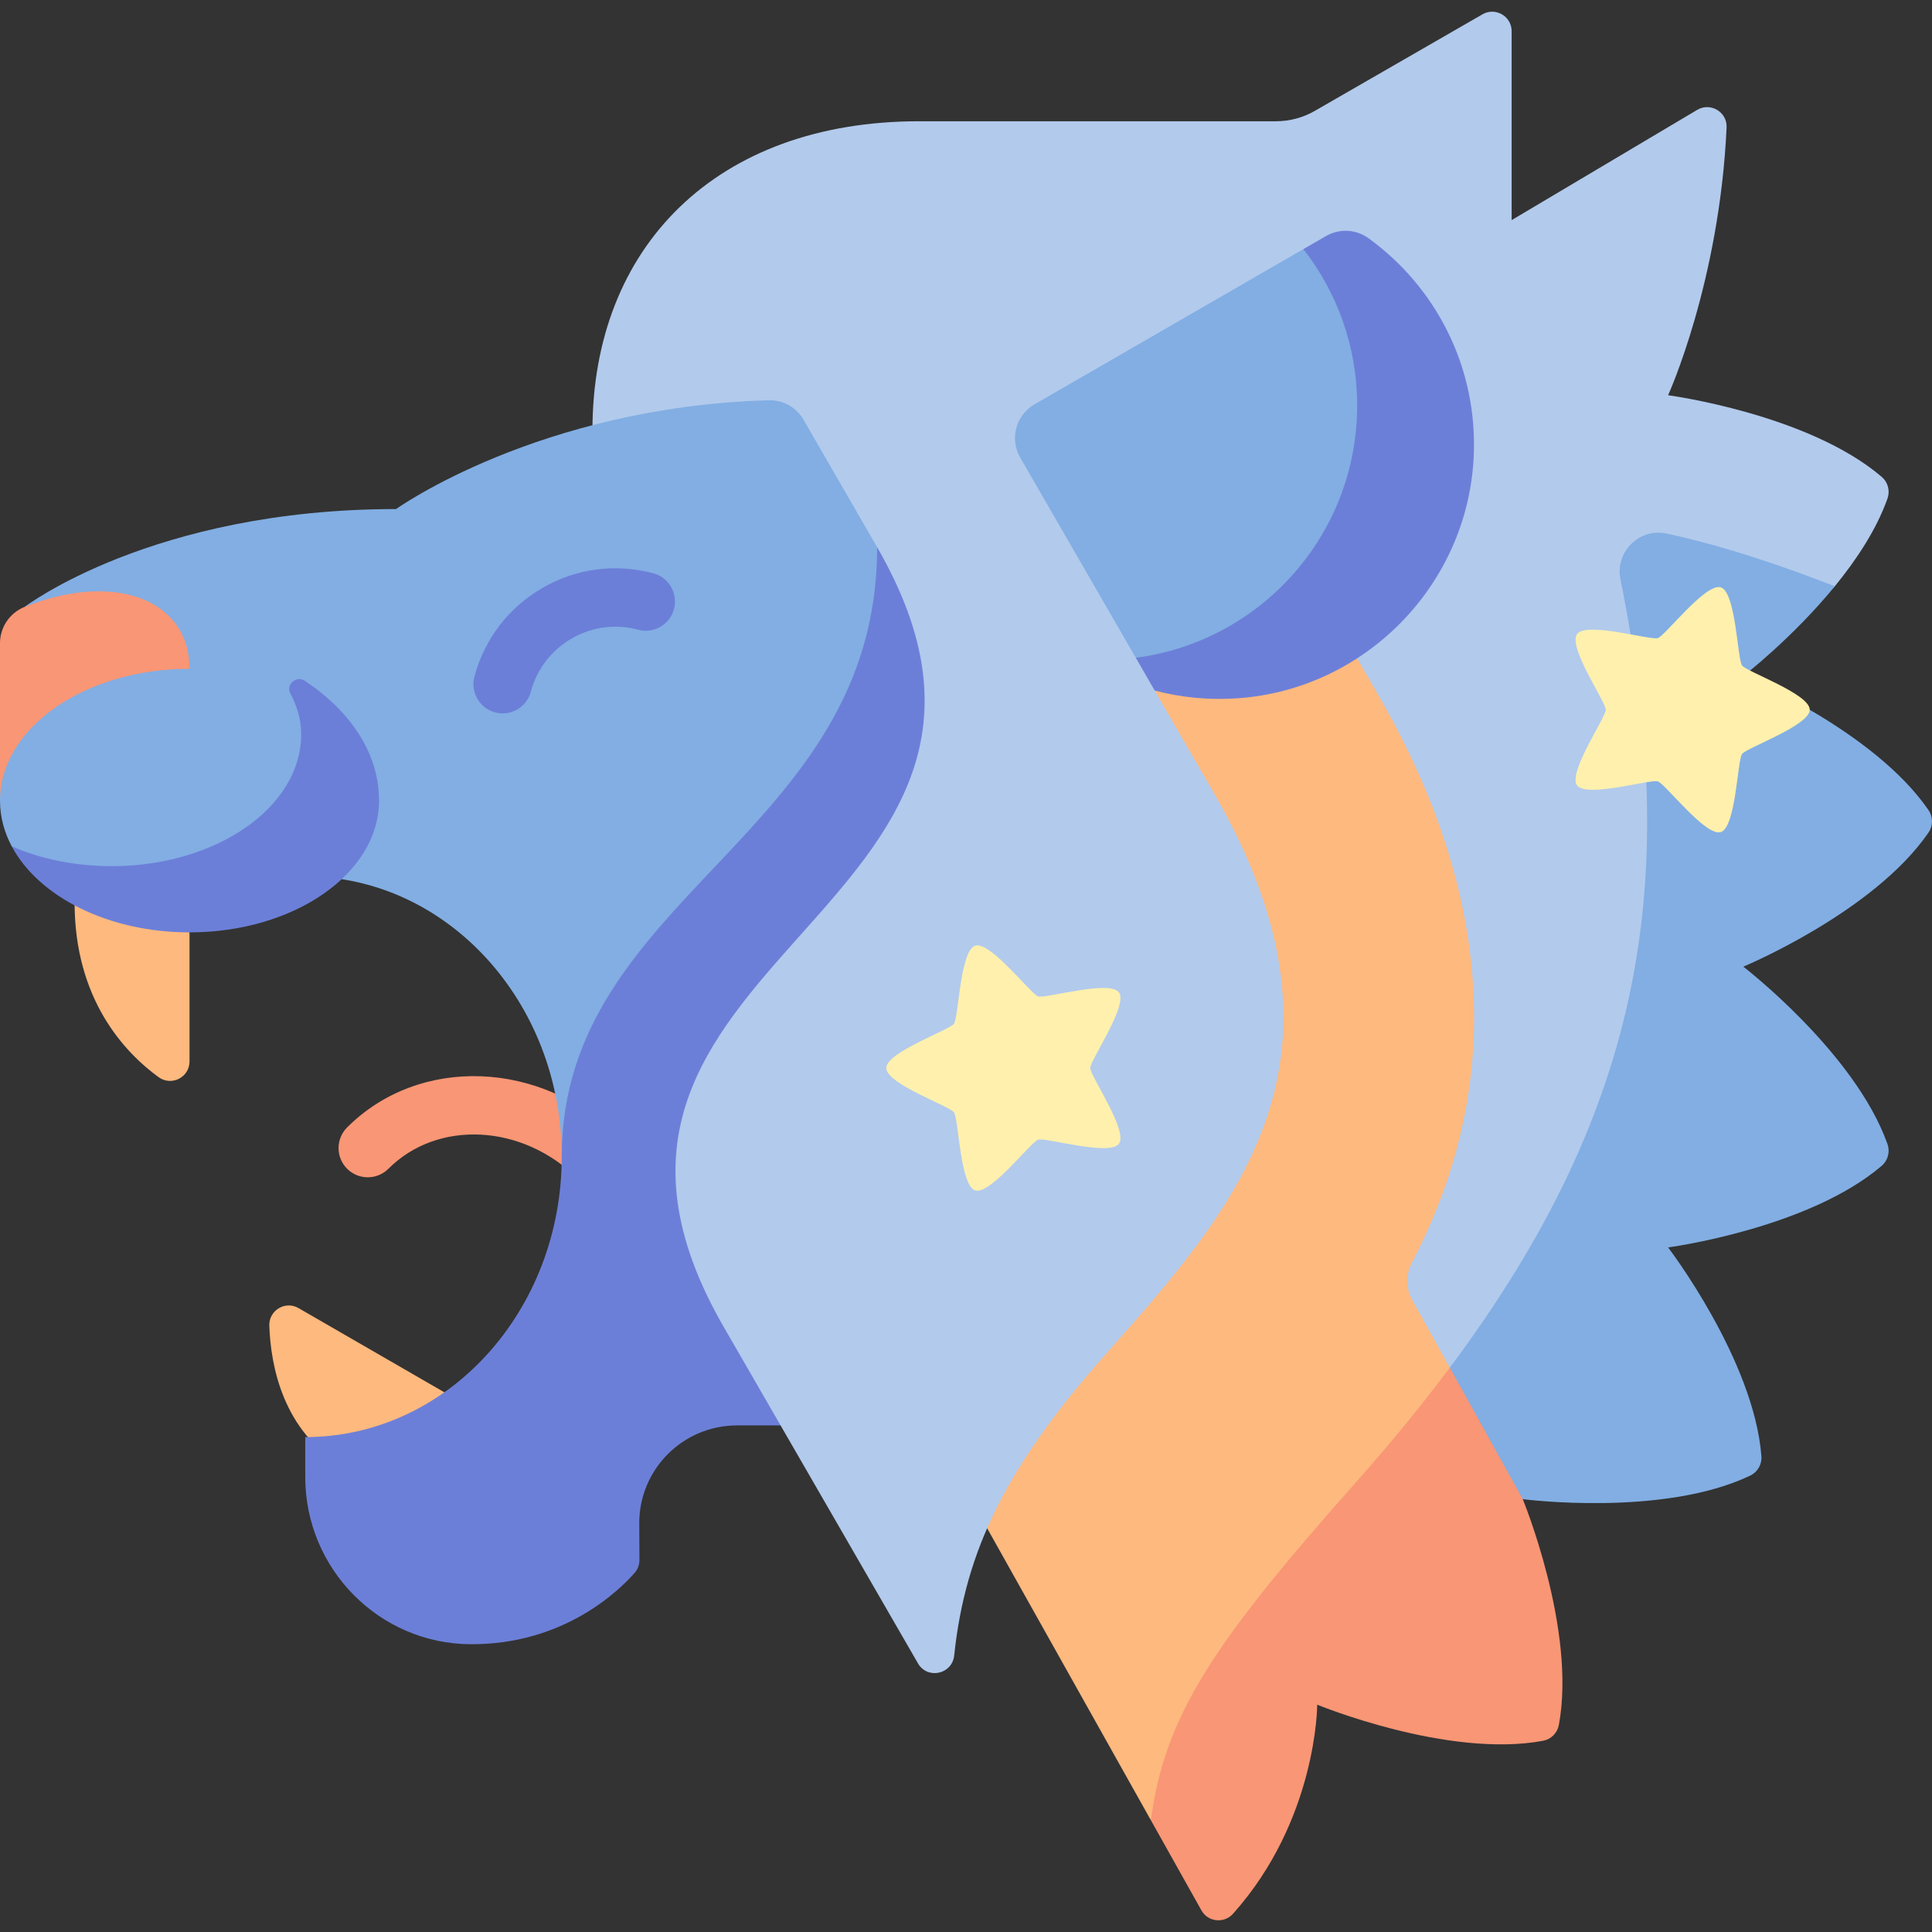 <svg id="Capa_1" enable-background="new 0 0 512 512" height="512" viewBox="0 0 512 512" width="512" xmlns="http://www.w3.org/2000/svg"><rect x="0" y="0" width="512" height="512" fill="#333333" stroke="none"/><g><path d="m403.546 333.746v-209.2h-148.734v268.346l50.181 89.484s26.674-46.751 64.606-89.484c18.244-20.552 22.544-40.058 33.947-59.146z" fill="#fdb97e"/><path d="m359.278 392.893c-37.932 42.733-50.595 61.851-54.285 89.484l13.401 23.897c1.743 3.107 6.013 3.534 8.386.877 22.296-24.954 22.296-55.392 22.296-55.392s34.568 14.263 59.83 9.571c2.147-.399 3.811-2.063 4.21-4.21 4.692-25.262-9.571-59.83-9.571-59.83v-63.545c-11.402 19.089-26.023 38.595-44.267 59.148z" fill="#f99675"/><path d="m461.999 179.143 24.239-23.768c5.759-7.044 11.071-15.074 13.968-23.27.727-2.055.113-4.325-1.544-5.741-19.531-16.695-56.6-21.626-56.6-21.626s13.608-29.835 15.503-70.964c.189-4.093-4.274-6.747-7.796-4.654l-49.166 29.212v-50.066c0-3.97-4.296-6.453-7.736-4.472l-44.414 25.585c-3.134 1.805-6.687 2.755-10.304 2.755h-94.594c-53.75 0-86.549 33.35-86.549 81.911v237.385l49.857 26.321c11.59 20.074 26.917 46.621 36.406 63.058 2.512 4.351 9.083 2.905 9.604-2.093 2.91-27.878 13.914-50.308 40.453-80.206 34.54-38.912 68.991-77.98 28.46-148.182-5.035-8.721-15.77-27.314-15.77-27.314l38.361-34.98 21.069 36.492c25.659 44.444 31.765 87.53 18.148 128.062-2.618 7.792-5.82 15.115-9.438 22.041-1.619 3.099-1.61 6.795.086 9.852l9.968 17.965c85.352-72.067 77.789-183.303 77.789-183.303z" fill="#b2caec"/><path d="m511.073 214.682c-14.545-21.181-49.074-35.538-49.074-35.538s12.976-9.992 24.239-23.768c-20.174-7.87-34.814-11.91-44.569-13.984-7.231-1.537-13.692 4.854-12.234 12.102 15.902 79.064 6.705 139.453-45.223 208.953l19.334 34.845s37.082 4.831 60.269-6.24c1.971-.941 3.148-2.979 2.977-5.157-2.006-25.616-24.73-55.314-24.73-55.314s37.069-4.932 56.6-21.626c1.66-1.419 2.269-3.692 1.541-5.751-8.567-24.224-38.204-47.029-38.204-47.029s34.529-14.357 49.074-35.538c1.236-1.801 1.236-4.155 0-5.955z" fill="#82aee3"/><path d="m19.768 239.18c0 25.653 13.225 39.685 22.247 46.272 3.415 2.494 8.212.064 8.212-4.165v-34.199z" fill="#fdb97e"/><path d="m91.126 388.769c-16.145-9.321-19.389-26.818-19.756-37.451-.14-4.057 4.224-6.687 7.74-4.657l40.959 23.648z" fill="#fdb97e"/><path d="m158.675 314.722c-1.981 0-3.962-.756-5.473-2.267-14.612-14.61-37.161-15.831-50.269-2.725-3.023 3.024-7.924 3.023-10.947 0s-3.023-7.924 0-10.947c19.143-19.144 51.515-17.922 72.162 2.725 3.023 3.023 3.023 7.924 0 10.947-1.511 1.511-3.492 2.267-5.473 2.267z" fill="#f99675"/><path d="m203.757 106.07c-60.977 1.743-98.8 28.835-98.8 28.835-64.578 0-98.412 25.919-98.412 25.919l74.351 71.42c37.538 0 67.969 33.266 67.969 74.301 16.609-50.729 107.613-87.945 83.588-161.524-5.932-10.274-14.876-25.765-19.512-33.795-1.888-3.271-5.411-5.264-9.184-5.156z" fill="#82aee3"/><path d="m232.452 145.02c0 76.579-83.588 92.032-83.588 161.524 0 41.035-30.43 74.301-67.969 74.301v10.598c0 24.308 19.595 44.218 43.904 44.295 24.58.078 39.158-14.113 43.378-18.903.834-.946 1.283-2.163 1.277-3.424l-.046-9.754c0-14.308 11.599-25.907 25.907-25.907h11.549l-15.068-26.099c-56.697-98.201 96.849-109.302 40.656-206.631z" fill="#6c7fd8"/><path d="m50.226 177.245c0-18.449-19.972-25.889-43.682-16.422-3.939 1.574-6.544 5.372-6.544 9.614v41.731z" fill="#f99675"/><path d="m90.132 204.943c0-4.267-5.32-18.085-13.44-22.454-7.686-3.32-16.751-5.243-26.465-5.243-27.74-.001-50.227 15.634-50.227 34.921 0 4.267 1.104 8.353 3.119 12.133 9.53 11.031 27.072 15.564 36.787 15.564 27.738 0 50.226-15.635 50.226-34.921z" fill="#82aee3"/><path d="m80.789 180.42c-2.279-1.508-5.117 1.003-3.824 3.41 1.58 2.942 2.845 6.486 2.845 10.792 0 19.287-22.487 34.922-50.226 34.922-9.715 0-18.779-1.923-26.465-5.243 7.091 13.305 25.505 22.789 47.108 22.789 27.739 0 50.226-15.635 50.226-34.922 0-13.709-8.961-24.664-19.664-31.748z" fill="#6c7fd8"/><path d="m369.977 117.785c0-15.631-4.752-36.473-24.572-51.764l-71.262 41.143c-4.936 2.85-6.629 9.16-3.779 14.096 8.172 14.154 19.731 34.176 30.63 53.052 40.206.001 68.983-22.259 68.983-56.527z" fill="#82aee3"/><path d="m351.427 62.545-6.021 3.476c8.928 11.431 14.251 25.812 14.251 41.443 0 34.268-25.567 62.546-58.662 66.849 1.694 2.934 3.373 5.842 5.02 8.695 6.935 1.821 14.301 2.576 21.921 2.048 33.864-2.345 60.966-30.023 62.603-63.929 1.152-23.858-10.108-45.143-27.874-57.995-3.306-2.391-7.706-2.627-11.238-.587z" fill="#6c7fd8"/><path d="m252.81 294.777c1.228 1.69 1.613 19.392 5.615 20.692s14.717-12.794 16.704-13.44 18.939 4.458 21.412 1.054-7.619-17.952-7.619-20.041 10.092-16.637 7.619-20.041-19.426 1.699-21.412 1.054-12.702-14.74-16.704-13.44-4.387 19.002-5.615 20.692-17.942 7.527-17.942 11.735 16.714 10.045 17.942 11.735z" fill="#fff0ad"/><path d="m461.658 176.35c-1.228-1.69-1.613-19.392-5.615-20.692s-14.717 12.794-16.704 13.44c-1.986.646-18.939-4.458-21.412-1.054s7.619 17.952 7.619 20.041-10.092 16.637-7.619 20.041 19.426-1.699 21.412-1.054 12.702 14.74 16.704 13.44 4.387-19.002 5.615-20.692 17.942-7.527 17.942-11.735-16.714-10.045-17.942-11.735z" fill="#fff0ad"/><path d="m143.764 155.8c-8.956 5.171-15.363 13.521-18.038 23.511-1.107 4.13 1.343 8.374 5.473 9.481.671.18 1.345.266 2.009.266 3.418 0 6.545-2.281 7.471-5.74 1.606-5.995 5.451-11.006 10.826-14.11 5.375-3.105 11.641-3.928 17.63-2.321 4.13 1.106 8.374-1.344 9.48-5.474 1.107-4.13-1.343-8.374-5.473-9.481-9.991-2.676-20.422-1.304-29.378 3.868z" fill="#6c7fd8"/></g></svg>